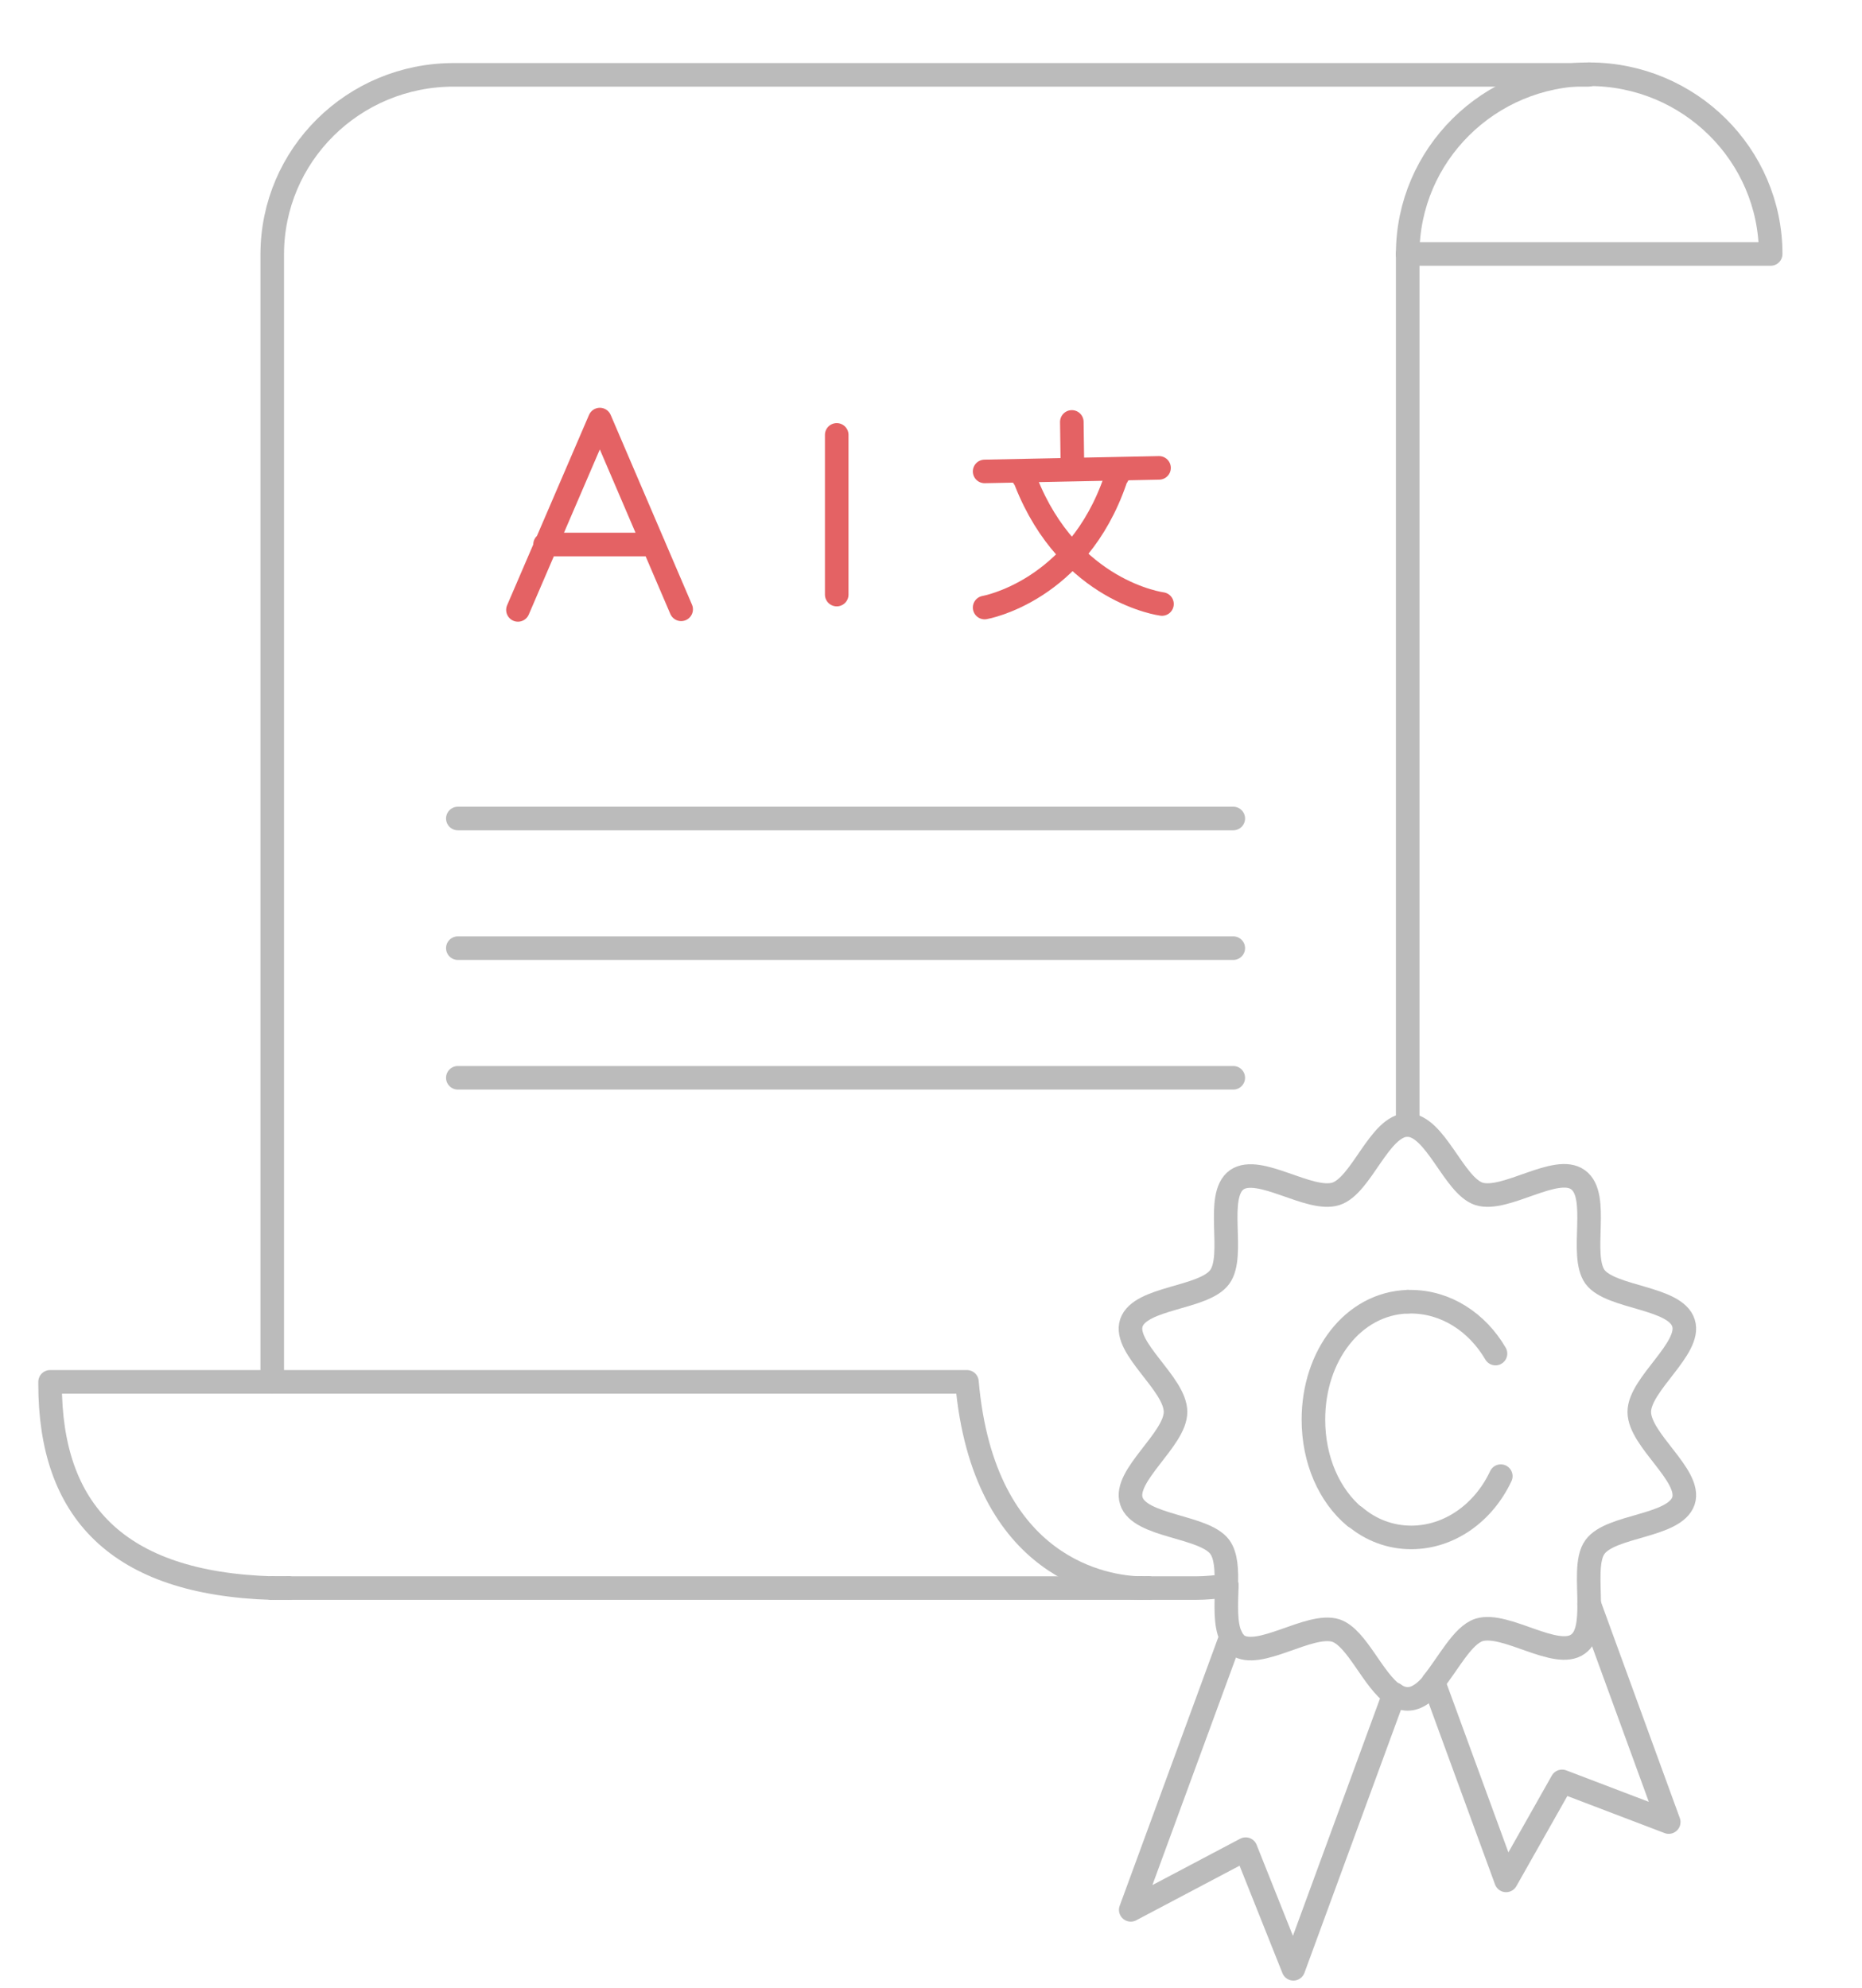 <?xml version="1.0" encoding="utf-8"?>
<!-- Generator: Adobe Illustrator 24.1.0, SVG Export Plug-In . SVG Version: 6.00 Build 0)  -->
<svg version="1.1" id="Layer_1" xmlns="http://www.w3.org/2000/svg" xmlns:xlink="http://www.w3.org/1999/xlink" x="0px" y="0px"
	 viewBox="0 0 316 337.3" style="enable-background:new 0 0 316 337.3;" xml:space="preserve">
<style type="text/css">
	.st0{fill:none;stroke:#BBBBBB;stroke-width:4;stroke-linecap:round;stroke-linejoin:round;stroke-miterlimit:10;}
	.st1{fill:none;stroke:#E46264;stroke-width:4;stroke-linecap:round;stroke-linejoin:round;stroke-miterlimit:10;}
</style>
<g>
	<path class="st0" d="M269.7,12.6c17,0,30.8,13.7,30.8,30.5h-61.6"/>
	<path class="st0" d="M208.2,269.1c-1.7,0.2-3.5,0.4-5.3,0.4h-8"/>
	<line class="st0" x1="238.9" y1="190.9" x2="238.9" y2="43.2"/>
	<path class="st0" d="M46.2,234.5V43.2C46.2,26.3,60,12.7,77,12.7h192.6"/>
	<polyline class="st0" points="46.2,269.5 46.2,269.5 49,269.5 	"/>
	<path class="st0" d="M269.7,12.6c-17,0-30.8,13.7-30.8,30.5"/>
	<path class="st0" d="M46.2,269.5c0.9,0,1.8,0,2.7,0"/>
	<path class="st0" d="M194.9,269.5c0,0-0.5,0-1.3,0"/>
	<path class="st0" d="M46.2,234.5h117.9c2.8,32.1,24,34.9,29.4,35"/>
	<path class="st0" d="M46.2,234.5H8.5v0.4c0,21.4,11.3,33.8,37.7,34.6"/>
	<line class="st0" x1="194.9" y1="269.5" x2="193.6" y2="269.5"/>
	<line class="st0" x1="49" y1="269.5" x2="193.6" y2="269.5"/>
	<line class="st0" x1="77.7" y1="138.9" x2="209.3" y2="138.9"/>
	<line class="st0" x1="209.3" y1="160.9" x2="77.7" y2="160.9"/>
	<line class="st0" x1="209.3" y1="182.9" x2="77.7" y2="182.9"/>
	<polyline class="st0" points="269.7,272.2 283.2,309.2 265.1,302.3 255.6,319.1 243.3,285.5 	"/>
	<polyline class="st0" points="208.9,277.8 191.9,324.1 211.4,313.8 219.5,334.1 236.6,287.5 	"/>
	<path class="st0" d="M243.3,285.5c-1.3,1.6-2.8,2.8-4.4,2.8c-0.8,0-1.6-0.3-2.3-0.8"/>
	<path class="st0" d="M238.9,190.9c-4.8,0-7.8,10.3-12.2,11.7c-4.5,1.4-13-5-16.8-2.4c-3.8,2.7-0.2,12.8-2.9,16.5s-13.5,3.4-15,7.8
		c-1.4,4.3,7.5,10.3,7.5,15.1c0,4.7-8.9,10.8-7.5,15.1c1.4,4.4,12.3,4.2,15,7.8c1.1,1.5,1.2,4,1.1,6.6"/>
	<path class="st0" d="M208.2,269.1c-0.1,3.2-0.3,6.6,0.7,8.6"/>
	<path class="st0" d="M269.7,272.2c0-3.6-0.5-7.7,1-9.7c2.7-3.7,13.5-3.4,15-7.8c1.4-4.3-7.5-10.3-7.5-15.1c0-4.7,8.9-10.8,7.5-15.1
		c-1.4-4.4-12.3-4.2-15-7.8c-2.7-3.7,0.9-13.8-2.9-16.5c-3.7-2.7-12.3,3.8-16.8,2.4c-4.3-1.4-7.4-11.7-12.2-11.7"/>
	<path class="st0" d="M208.9,277.8c0.3,0.5,0.6,0.9,1,1.3c3.7,2.7,12.3-3.8,16.8-2.4c3.6,1.2,6.3,8.5,9.9,10.9"/>
	<path class="st0" d="M269.7,272.2c0,2.9-0.2,5.6-1.9,6.8c-3.7,2.7-12.3-3.8-16.8-2.4c-2.8,0.9-5.2,5.7-7.8,8.9"/>
	<path class="st0" d="M254.7,250.5c-2.9,6.2-8.7,10.4-15.2,10.4c-3.6,0-6.9-1.3-9.5-3.5"/>
	<path class="st0" d="M238.9,220.9c-9.3,0.3-16,9.2-16,20c0,6.9,2.7,12.9,7,16.5"/>
	<path class="st0" d="M238.9,220.9c0.2,0,0.4,0,0.5,0c6,0,11.3,3.5,14.4,8.8"/>
</g>
<g>
	<path class="st1" d="M87.9,103.5l13.9-32.3l0,0l13.8,32.2 M92.5,92.4h18.4"/>
</g>
<g>
	<line class="st1" x1="196.7" y1="79.4" x2="167.1" y2="80"/>
	<line class="st1" x1="181.9" y1="71.6" x2="182" y2="78.9"/>
	<path class="st1" d="M197.2,102.5c0,0-15.7-2-23.1-20.8c0-0.5-0.5-0.5-0.5-1.1"/>
	<path class="st1" d="M167.1,103.1c0,0,15.7-2.7,22.2-21.7c0-0.5,0.5-0.5,0.5-1.2"/>
</g>
<line class="st1" x1="142" y1="73.8" x2="142" y2="100.9"/>
</svg>
